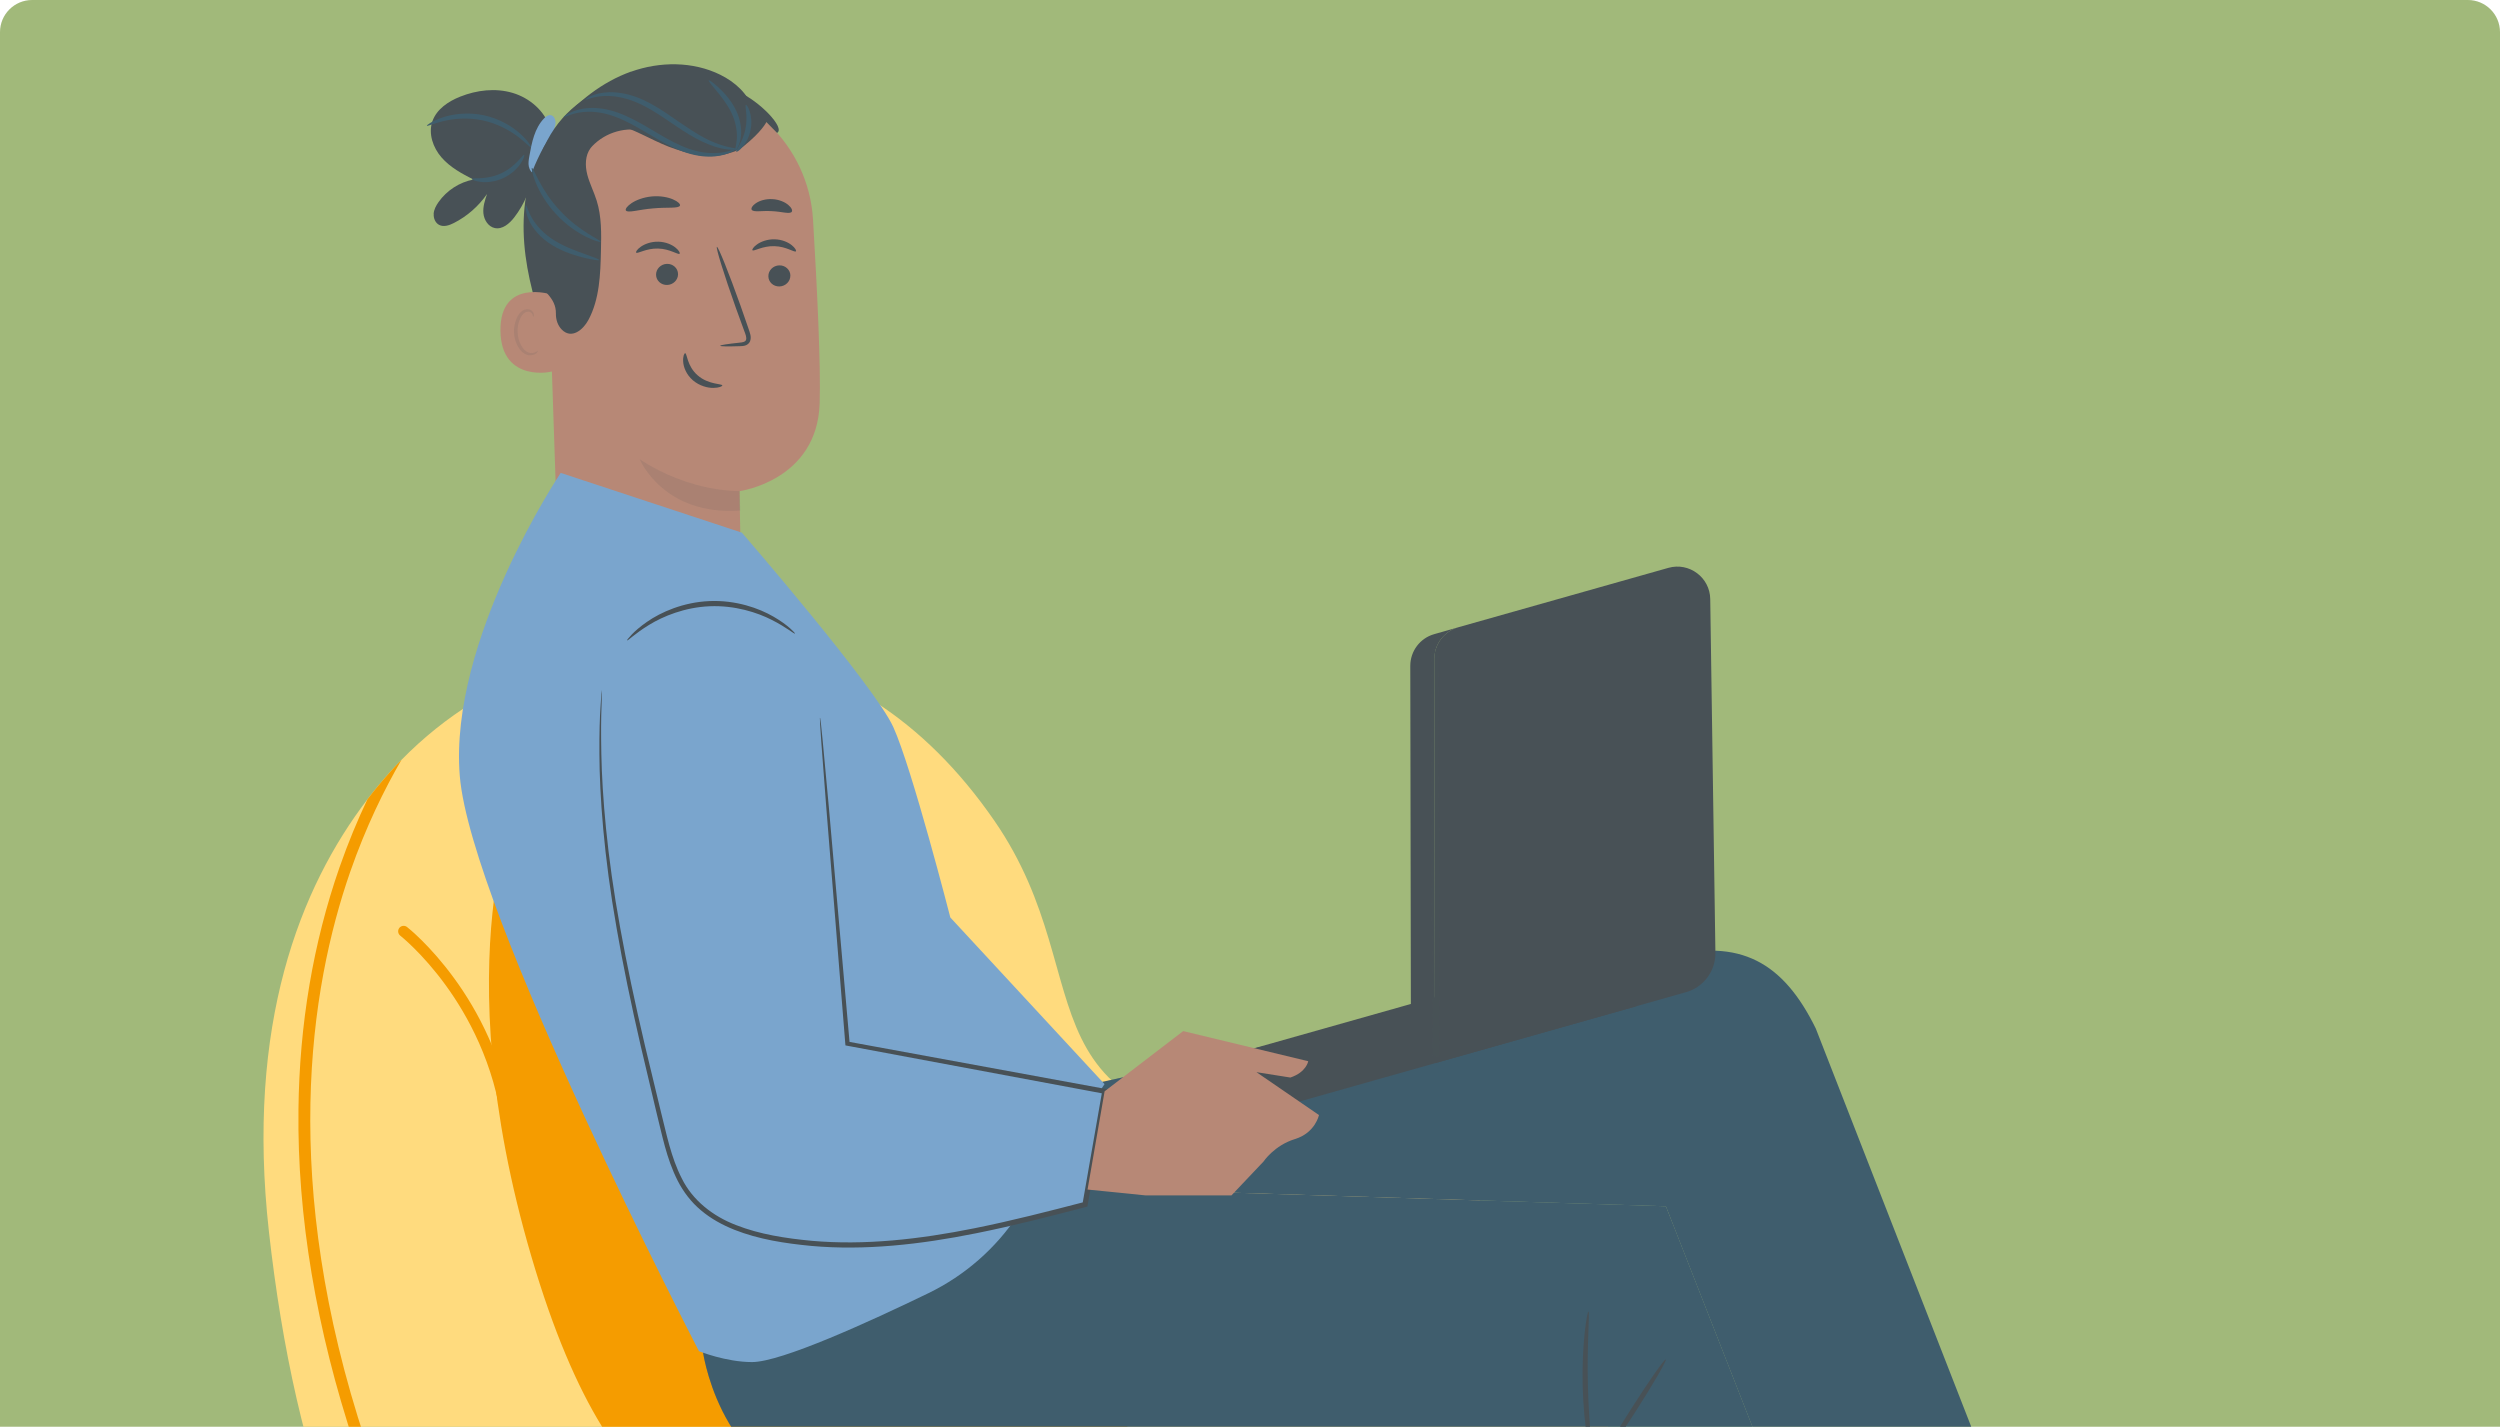<svg width="389" height="222" viewBox="0 0 389 222" fill="none" xmlns="http://www.w3.org/2000/svg">
<g clip-path="url(#clip0_1125_21166)">
<path d="M0 5C0 2.239 2.239 0 5 0H384C386.761 0 389 2.239 389 5V222H0V5Z" fill="#A1B97A"/>
<path d="M234.591 279.978C232.773 281.789 230.807 283.523 228.663 285.163C217.968 293.374 203.187 299.256 183.554 301.221C83.135 311.274 49.959 264.168 41.849 191.686C38.235 159.385 46.693 138.08 57.179 124.367C58.278 122.935 59.392 121.588 60.522 120.319C61.157 119.6 61.815 118.903 62.48 118.222C76.023 104.393 95.571 97.877 114.779 101.042C129.878 103.526 143.598 111.59 154.727 127.71C172.526 153.488 155.686 175.644 206.561 177.13C245.503 178.267 270.174 244.473 234.583 279.978H234.591Z" fill="#FFDB7E"/>
<path d="M80.852 123.476C80.852 123.476 68.981 148.883 82.686 195.525C96.399 242.166 114.554 238.49 126.286 238.49C146.779 238.49 188.29 219.182 196.4 203.975C204.51 188.769 189.203 187.855 160.546 185.611C131.882 183.359 110.499 113.424 80.852 123.484V123.476Z" fill="#F59C00"/>
<path d="M79.026 176.077C78.6 176.077 78.236 175.76 78.182 175.326C76.944 165.444 72.695 157.891 69.344 153.294C65.707 148.295 62.31 145.609 62.279 145.586C61.907 145.292 61.845 144.758 62.132 144.387C62.426 144.015 62.96 143.953 63.331 144.24C63.478 144.356 66.914 147.064 70.683 152.242C74.166 157.009 78.584 164.848 79.869 175.117C79.931 175.582 79.598 176.015 79.126 176.069C79.087 176.069 79.056 176.069 79.018 176.069L79.026 176.077Z" fill="#F59C00"/>
<path d="M234.592 279.978C232.774 281.789 230.808 283.523 228.664 285.163C216.306 292.585 201.23 297.468 184.623 299.372C179.469 299.967 174.268 300.254 169.068 300.254C154.728 300.254 140.357 298.017 126.799 293.629C91.548 282.215 66.119 257.791 55.184 224.855C49.194 206.8 46.245 189.241 46.439 172.664C46.586 159.384 48.737 146.708 52.823 134.976C54.185 131.068 55.671 127.532 57.172 124.374C58.271 122.942 59.386 121.596 60.516 120.327C61.15 119.607 61.808 118.911 62.474 118.229C59.796 122.819 56.933 128.646 54.487 135.673C48.188 153.812 43.49 183.909 56.894 224.29C67.643 256.669 92.663 280.682 127.348 291.919C164.2 303.852 206.825 299.016 233.408 279.878C233.772 279.614 234.275 279.669 234.577 279.978H234.592Z" fill="#F59C00"/>
<path d="M67.472 33.281C67.519 32.608 67.852 31.989 68.246 31.431C69.515 29.628 71.504 28.352 73.663 27.934C71.853 27.02 70.034 26.03 68.703 24.498C67.372 22.973 66.621 20.791 67.279 18.879C67.929 16.991 69.763 15.768 71.62 15.033C74.197 14.011 77.099 13.663 79.761 14.453C82.416 15.242 84.769 17.262 85.589 19.909L83.004 26.587C82.679 29.21 81.627 31.749 80.009 33.838C79.266 34.798 78.175 35.734 76.991 35.487C75.985 35.278 75.32 34.233 75.219 33.204C75.118 32.175 75.451 31.168 75.784 30.186C74.468 32.089 72.673 33.66 70.614 34.705C69.902 35.069 69.028 35.363 68.324 34.991C67.728 34.674 67.434 33.947 67.488 33.273L67.472 33.281Z" fill="#485156"/>
<path d="M81.556 24.111C81.355 23.979 80.279 25.929 77.95 26.982C75.628 28.057 73.446 27.601 73.415 27.841C73.392 27.941 73.895 28.197 74.8 28.305C75.698 28.413 76.998 28.313 78.283 27.725C79.567 27.137 80.496 26.215 80.999 25.465C81.51 24.714 81.649 24.157 81.556 24.111V24.111Z" fill="#3F5D6D"/>
<path d="M66.428 19.56C66.49 19.676 67.395 19.235 68.943 18.856C70.483 18.477 72.712 18.229 75.072 18.724C77.433 19.22 79.375 20.334 80.637 21.301C81.906 22.269 82.564 23.043 82.664 22.957C82.742 22.903 82.239 21.99 81.008 20.86C79.793 19.738 77.773 18.461 75.243 17.927C72.72 17.401 70.352 17.757 68.788 18.299C67.21 18.84 66.382 19.475 66.428 19.552V19.56Z" fill="#3F5D6D"/>
<path d="M82.287 25.921C82.178 25.395 82.271 24.853 82.364 24.319C82.736 22.199 83.177 19.939 84.678 18.399C84.941 18.128 85.29 17.873 85.661 17.911C86.257 17.981 86.512 18.739 86.419 19.335C86.326 19.931 86.025 20.504 86.079 21.1L85.081 25.387C85.026 25.859 84.864 26.331 84.539 26.672C84.214 27.02 83.711 27.213 83.254 27.09C82.736 26.95 82.388 26.432 82.287 25.905V25.921Z" fill="#7AA5CD"/>
<path d="M86.297 55.987C84.602 51.289 82.923 46.561 82.056 41.647C81.189 36.733 81.174 31.579 82.76 26.842C83 26.123 85.089 21.294 85.848 21.348C86.39 21.387 85.151 25.867 85.438 26.324C88.177 30.696 89.059 36.036 88.812 41.19C88.564 46.344 87.651 51.003 86.304 55.987" fill="#485156"/>
<path d="M101.132 97.273C93.393 97.366 87.001 91.252 86.738 83.521L85.183 36.972C84.37 24.482 90.956 13.593 103.469 13.121L104.63 13.144C116.293 13.384 125.811 22.539 126.508 34.178C127.158 45.013 127.731 56.985 127.537 62.789C127.142 74.799 115.085 76.417 115.085 76.417C115.062 76.417 115.109 79.203 115.186 82.724C115.364 90.641 109.041 97.188 101.125 97.281L101.132 97.273Z" fill="#B78876"/>
<g style="mix-blend-mode:multiply" opacity="0.35">
<g style="mix-blend-mode:multiply" opacity="0.35">
<path d="M115.085 76.409C115.085 76.409 107.509 76.695 99.545 71.464C99.545 71.464 103.175 80.279 115.186 79.443L115.093 76.409H115.085Z" fill="#485156"/>
</g>
</g>
<path d="M122.978 42.877C122.994 43.782 122.235 44.541 121.291 44.572C120.347 44.603 119.565 43.898 119.558 42.985C119.542 42.08 120.3 41.322 121.245 41.291C122.189 41.26 122.97 41.971 122.986 42.877H122.978Z" fill="#485156"/>
<path d="M123.838 39.108C123.622 39.325 122.345 38.342 120.495 38.303C118.653 38.241 117.276 39.162 117.082 38.938C116.989 38.837 117.214 38.435 117.81 38.017C118.398 37.599 119.396 37.204 120.549 37.235C121.702 37.266 122.654 37.707 123.204 38.156C123.761 38.605 123.947 39.015 123.838 39.108V39.108Z" fill="#485156"/>
<path d="M105.504 42.645C105.52 43.55 104.761 44.309 103.817 44.34C102.873 44.371 102.091 43.666 102.084 42.753C102.068 41.848 102.827 41.089 103.771 41.058C104.715 41.027 105.496 41.739 105.504 42.645Z" fill="#485156"/>
<path d="M105.745 39.48C105.528 39.696 104.244 38.714 102.402 38.675C100.56 38.613 99.183 39.534 98.989 39.309C98.896 39.209 99.113 38.806 99.716 38.389C100.305 37.971 101.303 37.576 102.456 37.607C103.609 37.638 104.561 38.079 105.11 38.528C105.668 38.977 105.853 39.387 105.745 39.48V39.48Z" fill="#485156"/>
<path d="M112.068 53.796C112.068 53.688 113.214 53.518 115.079 53.316C115.551 53.278 115.999 53.193 116.085 52.875C116.201 52.535 116.015 52.024 115.798 51.475C115.38 50.322 114.939 49.122 114.483 47.861C112.656 42.714 111.341 38.481 111.55 38.411C111.759 38.342 113.407 42.459 115.241 47.605C115.682 48.874 116.1 50.082 116.503 51.242C116.673 51.784 116.967 52.395 116.711 53.1C116.58 53.448 116.224 53.696 115.922 53.773C115.62 53.858 115.349 53.858 115.117 53.866C113.244 53.928 112.084 53.912 112.076 53.804L112.068 53.796Z" fill="#485156"/>
<path d="M106.61 54.957C106.912 54.949 106.874 56.946 108.561 58.409C110.24 59.871 112.384 59.693 112.391 59.972C112.415 60.096 111.904 60.351 111.006 60.359C110.124 60.374 108.839 60.057 107.802 59.167C106.773 58.269 106.347 57.101 106.301 56.28C106.239 55.445 106.479 54.949 106.61 54.965V54.957Z" fill="#485156"/>
<path d="M105.799 31.988C105.605 32.484 103.771 32.213 101.597 32.429C99.422 32.6 97.665 33.196 97.387 32.747C97.263 32.53 97.58 32.066 98.292 31.594C99.004 31.122 100.126 30.688 101.434 30.564C102.734 30.448 103.926 30.68 104.708 31.021C105.497 31.354 105.892 31.764 105.806 31.996L105.799 31.988Z" fill="#485156"/>
<path d="M123.205 32.956C122.872 33.366 121.611 32.91 120.079 32.855C118.554 32.747 117.246 33.08 116.96 32.631C116.836 32.414 117.045 31.996 117.618 31.617C118.183 31.23 119.119 30.928 120.172 30.983C121.224 31.037 122.122 31.439 122.648 31.88C123.182 32.321 123.344 32.755 123.197 32.956H123.205Z" fill="#485156"/>
<path d="M85.981 45.88C85.779 45.787 77.777 43.264 77.87 51.483C77.963 59.701 86.189 57.913 86.205 57.673C86.213 57.441 85.981 45.88 85.981 45.88Z" fill="#B78876"/>
<g style="mix-blend-mode:multiply" opacity="0.35">
<g style="mix-blend-mode:multiply" opacity="0.35">
<path d="M83.658 54.593C83.658 54.593 83.519 54.694 83.279 54.81C83.047 54.919 82.636 54.996 82.211 54.841C81.336 54.532 80.593 53.162 80.539 51.684C80.508 50.933 80.655 50.221 80.918 49.633C81.166 49.029 81.545 48.604 81.986 48.519C82.42 48.41 82.729 48.673 82.838 48.905C82.954 49.138 82.9 49.3 82.946 49.316C82.969 49.339 83.124 49.176 83.054 48.836C83.016 48.673 82.923 48.48 82.722 48.325C82.52 48.17 82.234 48.085 81.924 48.124C81.29 48.178 80.725 48.766 80.446 49.416C80.129 50.066 79.943 50.871 79.974 51.715C80.044 53.371 80.911 54.911 82.103 55.236C82.683 55.383 83.163 55.197 83.41 55.004C83.666 54.795 83.704 54.617 83.674 54.601L83.658 54.593Z" fill="#485156"/>
</g>
</g>
<path d="M120.92 20.674C122.235 19.916 118.157 15.691 114.86 14.274C109.876 12.131 102.308 10.9 97.781 12.286C92.332 13.949 87.829 16.766 85.174 21.812C82.52 26.858 81.607 32.693 81.877 38.381C81.963 40.114 82.179 41.925 83.139 43.38C84.323 45.175 86.544 46.274 86.498 48.782C86.482 49.695 86.761 50.616 87.403 51.274C88.935 52.845 90.746 51.305 91.559 49.78C93.3 46.53 93.424 42.684 93.509 38.992C93.571 36.369 93.625 33.691 92.835 31.191C92.41 29.829 91.737 28.552 91.381 27.167C91.025 25.782 91.04 24.203 91.884 23.058C92.023 22.872 92.247 22.632 92.534 22.369C94.817 20.28 98.067 19.606 101 20.581C105.659 22.129 113.606 24.412 115.642 22.803C118.567 20.481 119.248 18.995 119.248 18.995L120.92 20.69V20.674Z" fill="#485156"/>
<path d="M98.191 11.155C102.672 9.554 107.818 9.53 112.082 11.635C114.35 12.757 116.408 14.576 117.143 16.991C117.879 19.405 116.896 22.423 114.574 23.422L114.412 23.53C110.929 24.776 108.646 24.358 105.125 23.212C102.161 22.253 99.514 20.488 96.55 19.544C93.401 18.538 89.942 18.507 86.776 19.451C89.849 15.814 93.703 12.742 98.191 11.14V11.155Z" fill="#485156"/>
<path d="M87.689 18.244C87.744 18.383 89.121 17.385 91.659 17.385C92.913 17.385 94.399 17.64 95.947 18.252C97.502 18.848 99.12 19.768 100.807 20.775C102.494 21.781 104.142 22.74 105.76 23.39C107.369 24.048 108.948 24.365 110.279 24.373C112.98 24.404 114.411 23.321 114.342 23.274C114.295 23.135 112.841 23.978 110.302 23.8C109.048 23.723 107.578 23.375 106.046 22.701C104.506 22.044 102.912 21.092 101.217 20.078C99.522 19.072 97.85 18.143 96.21 17.555C94.569 16.952 92.967 16.727 91.644 16.812C88.935 16.975 87.612 18.205 87.689 18.244V18.244Z" fill="#3F5D6D"/>
<path d="M91.1 15.489C91.155 15.628 92.47 14.847 94.776 14.932C95.914 14.971 97.276 15.234 98.684 15.783C100.101 16.333 101.556 17.184 103.041 18.167C104.527 19.15 105.92 20.156 107.275 20.96C108.621 21.773 109.921 22.384 111.067 22.764C113.365 23.53 114.905 23.298 114.89 23.212C114.897 23.073 113.419 23.089 111.268 22.222C109.085 21.409 106.477 19.537 103.49 17.486C101.981 16.487 100.457 15.621 98.948 15.079C97.446 14.537 95.991 14.321 94.776 14.351C92.308 14.421 91.031 15.435 91.1 15.481V15.489Z" fill="#3F5D6D"/>
<path d="M82.759 26.122C82.558 26.122 83.347 29.945 86.543 33.335C89.701 36.763 93.454 37.823 93.469 37.622C93.585 37.39 90.134 36.044 87.139 32.778C84.098 29.558 82.999 26.022 82.759 26.115V26.122Z" fill="#3F5D6D"/>
<path d="M81.847 31.934C81.761 31.934 81.684 32.847 82.257 34.163C82.806 35.471 84.099 37.065 85.956 38.172C87.805 39.286 89.671 39.812 91.002 40.137C92.341 40.455 93.184 40.563 93.215 40.455C93.246 40.346 92.449 40.037 91.164 39.588C89.887 39.131 88.107 38.528 86.374 37.483C84.64 36.446 83.402 35.053 82.76 33.907C82.102 32.762 81.971 31.919 81.839 31.942L81.847 31.934Z" fill="#3F5D6D"/>
<path d="M110.28 12.51C110.202 12.595 110.651 13.137 111.371 13.996C112.083 14.855 113.073 16.039 113.801 17.532C114.52 19.018 114.729 20.535 114.652 21.603C114.582 22.686 114.296 23.329 114.412 23.383C114.489 23.437 114.985 22.849 115.217 21.672C115.465 20.512 115.325 18.801 114.528 17.169C113.739 15.543 112.617 14.367 111.781 13.593C110.937 12.819 110.349 12.425 110.272 12.502L110.28 12.51Z" fill="#3F5D6D"/>
<path d="M116.06 16.325C115.836 16.41 116.424 18.074 115.983 20.101C115.588 22.137 114.396 23.437 114.567 23.599C114.675 23.793 116.315 22.585 116.78 20.264C117.267 17.95 116.238 16.186 116.06 16.325V16.325Z" fill="#3F5D6D"/>
<path d="M166.004 169.561L175.569 167.44L175.995 176.998L192.138 185.588L259.218 187.693L287.387 259.447L295.064 258.263L309.087 288.506L282.543 301.438C282.543 301.438 251.804 249.781 247.718 227.13C193.903 213.927 164.619 242.282 127.573 232.477C111.515 228.229 109.294 209.834 109.294 209.834L165.996 169.561H166.004Z" fill="#3F5D6D"/>
<g style="mix-blend-mode:multiply" opacity="0.25">
<path d="M166.004 169.561L175.569 167.44L175.994 176.998L192.138 185.588L256.021 187.592C257.956 187.654 259.674 188.861 260.378 190.665L287.379 259.447L295.056 258.263L309.079 288.506L282.535 301.438C282.535 301.438 251.796 249.781 247.71 227.13C193.894 213.927 164.611 242.282 127.565 232.477C111.507 228.229 109.286 209.834 109.286 209.834L165.988 169.561H166.004Z" fill="#3F5D6D"/>
</g>
<path d="M259.211 187.701L192.131 185.596L175.988 177.006L175.562 167.448L259.195 148.937C270.78 145.865 277.505 149.781 282.535 160.034L317.174 248.768L294.445 256.963L295.057 258.279L287.38 259.463L259.211 187.708V187.701Z" fill="#3F5D6D"/>
<path d="M259.194 211.536C259.009 211.412 256.617 214.81 253.87 219.12C251.115 223.431 249.041 227.022 249.227 227.138C249.413 227.254 251.796 223.864 254.551 219.554C257.306 215.243 259.38 211.652 259.194 211.536Z" fill="#485156"/>
<path d="M247.16 204.076C247.051 204.061 246.796 205.338 246.572 207.427C246.347 209.516 246.185 212.419 246.262 215.63C246.339 218.842 246.641 221.736 246.974 223.81C247.299 225.884 247.624 227.145 247.725 227.13C247.965 227.091 247.222 221.968 247.075 215.607C246.904 209.246 247.407 204.099 247.16 204.068V204.076Z" fill="#485156"/>
<path d="M171.876 168.694L147.871 142.761C147.871 142.761 141.904 119.514 138.994 113.122C136.085 106.73 115.445 82.886 115.445 82.886L87.245 73.584C87.245 73.584 69.802 99.579 71.543 120.744C73.284 141.902 108.759 210.244 108.759 210.244C108.759 210.244 112.945 211.939 117.016 211.939C121.559 211.939 135.287 205.67 144.473 201.213C150.13 198.465 154.944 194.255 158.411 189.016L171.861 168.694H171.876Z" fill="#7AA5CD"/>
<path d="M157.699 190.107C152.599 194.341 127.789 195.068 116.002 192.708C104.216 190.347 106.832 186.648 103.914 178.847C100.997 171.055 93.49 142.034 93.49 123.414C93.49 104.795 108.086 92.668 111.119 90.935C114.153 89.201 121.427 96.135 125.598 102.628C129.77 109.121 131.851 162.395 131.851 162.395L171.876 169.809L168.812 187.422L157.699 190.115V190.107Z" fill="#7AA5CD"/>
<path d="M127.573 111.713C127.573 111.713 127.573 112.023 127.604 112.626C127.65 113.269 127.705 114.159 127.782 115.296C127.96 117.68 128.223 121.108 128.556 125.48C129.268 134.334 130.289 146.994 131.528 162.418L131.551 162.665L131.798 162.712C143.53 164.902 157.104 167.44 171.816 170.187L171.506 169.739C170.523 175.365 169.494 181.285 168.434 187.344L168.728 187.027C163.272 188.443 157.538 189.929 151.641 191.113C143.074 192.839 134.515 193.799 126.312 193.071C122.233 192.684 118.194 192.065 114.541 190.626C110.888 189.233 107.738 186.733 106.09 183.367C104.38 180.039 103.699 176.363 102.809 172.881C101.965 169.383 101.145 165.985 100.356 162.704C98.816 156.126 97.508 149.974 96.494 144.324C94.428 133.026 93.7 123.739 93.569 117.324C93.507 114.112 93.522 111.62 93.6 109.933C93.623 109.121 93.638 108.478 93.654 108.006C93.654 107.573 93.654 107.348 93.646 107.348C93.631 107.348 93.608 107.565 93.576 107.998C93.546 108.471 93.499 109.105 93.445 109.918C93.321 111.605 93.244 114.104 93.267 117.324C93.298 123.755 93.94 133.08 95.945 144.425C96.92 150.098 98.204 156.265 99.721 162.859C100.503 166.148 101.308 169.553 102.136 173.059C103.018 176.533 103.683 180.248 105.448 183.723C106.33 185.448 107.545 187.058 109.085 188.335C110.61 189.627 112.397 190.602 114.27 191.353C118.039 192.847 122.125 193.473 126.257 193.868C134.569 194.611 143.205 193.644 151.819 191.91C157.747 190.726 163.497 189.233 168.952 187.809L169.2 187.747L169.246 187.491C170.299 181.432 171.32 175.504 172.296 169.878L172.365 169.499L171.986 169.429C157.267 166.728 143.685 164.236 131.945 162.077L132.209 162.371C130.847 146.963 129.732 134.31 128.958 125.465C128.548 121.1 128.231 117.672 128.014 115.296C127.898 114.159 127.805 113.276 127.743 112.634C127.674 112.03 127.619 111.729 127.619 111.729L127.573 111.713Z" fill="#485156"/>
<path d="M97.576 99.648C97.677 99.749 98.799 98.573 100.997 97.234C103.172 95.895 106.538 94.494 110.446 94.332C114.354 94.177 117.829 95.299 120.096 96.46C122.395 97.621 123.61 98.704 123.703 98.588C123.734 98.549 123.47 98.24 122.921 97.752C122.372 97.265 121.513 96.615 120.367 95.957C118.1 94.633 114.501 93.356 110.407 93.527C106.321 93.697 102.831 95.252 100.68 96.754C99.588 97.504 98.791 98.216 98.281 98.751C97.77 99.284 97.53 99.617 97.569 99.648H97.576Z" fill="#485156"/>
<path d="M252.076 147.287L254.624 156.298C254.663 156.438 254.582 156.583 254.442 156.623L181.903 177.135C181.763 177.175 181.618 177.094 181.578 176.954L179.03 167.943C178.991 167.803 179.072 167.658 179.212 167.618L251.751 147.106C251.891 147.066 252.036 147.147 252.076 147.287Z" fill="#485156"/>
<path d="M262.329 154.393C265.076 153.619 266.964 151.088 266.918 148.233L266.113 93.21C266.066 89.851 262.839 87.445 259.604 88.358L226.9 97.606C224.695 98.232 223.17 100.244 223.178 102.535L223.286 165.428L262.329 154.385V154.393Z" fill="#485156"/>
<path d="M223.178 102.543L223.286 164.917L219.549 165.978L219.44 103.611C219.44 101.312 220.957 99.3 223.163 98.673L226.9 97.613C224.695 98.24 223.178 100.252 223.178 102.55V102.543Z" fill="#485156"/>
<g style="mix-blend-mode:multiply" opacity="0.5">
<g style="mix-blend-mode:multiply" opacity="0.5">
<path d="M223.559 164.453C223.559 164.453 223.489 164.461 223.458 164.461C223.141 164.461 222.885 164.205 222.885 163.896L222.684 101.676C222.684 101.359 222.94 101.103 223.249 101.103C223.566 101.103 223.822 101.359 223.822 101.668L224.023 163.888C224.023 164.167 223.822 164.399 223.559 164.453Z" fill="#485156"/>
</g>
</g>
<path d="M171.877 169.808L184.105 160.437L203.56 165.126C203.56 165.126 203.281 166.829 200.782 167.665L195.504 166.829L205.231 173.5C205.231 173.5 204.674 176.27 201.478 177.245C198.282 178.221 196.61 180.728 196.61 180.728L191.611 186.006H178.269L169.223 185.093L171.877 169.808V169.808Z" fill="#B78876"/>
</g>
<defs>
<clipPath id="clip0_1125_21166">
<rect width="389" height="222" fill="white"/>
</clipPath>
</defs>
</svg>
